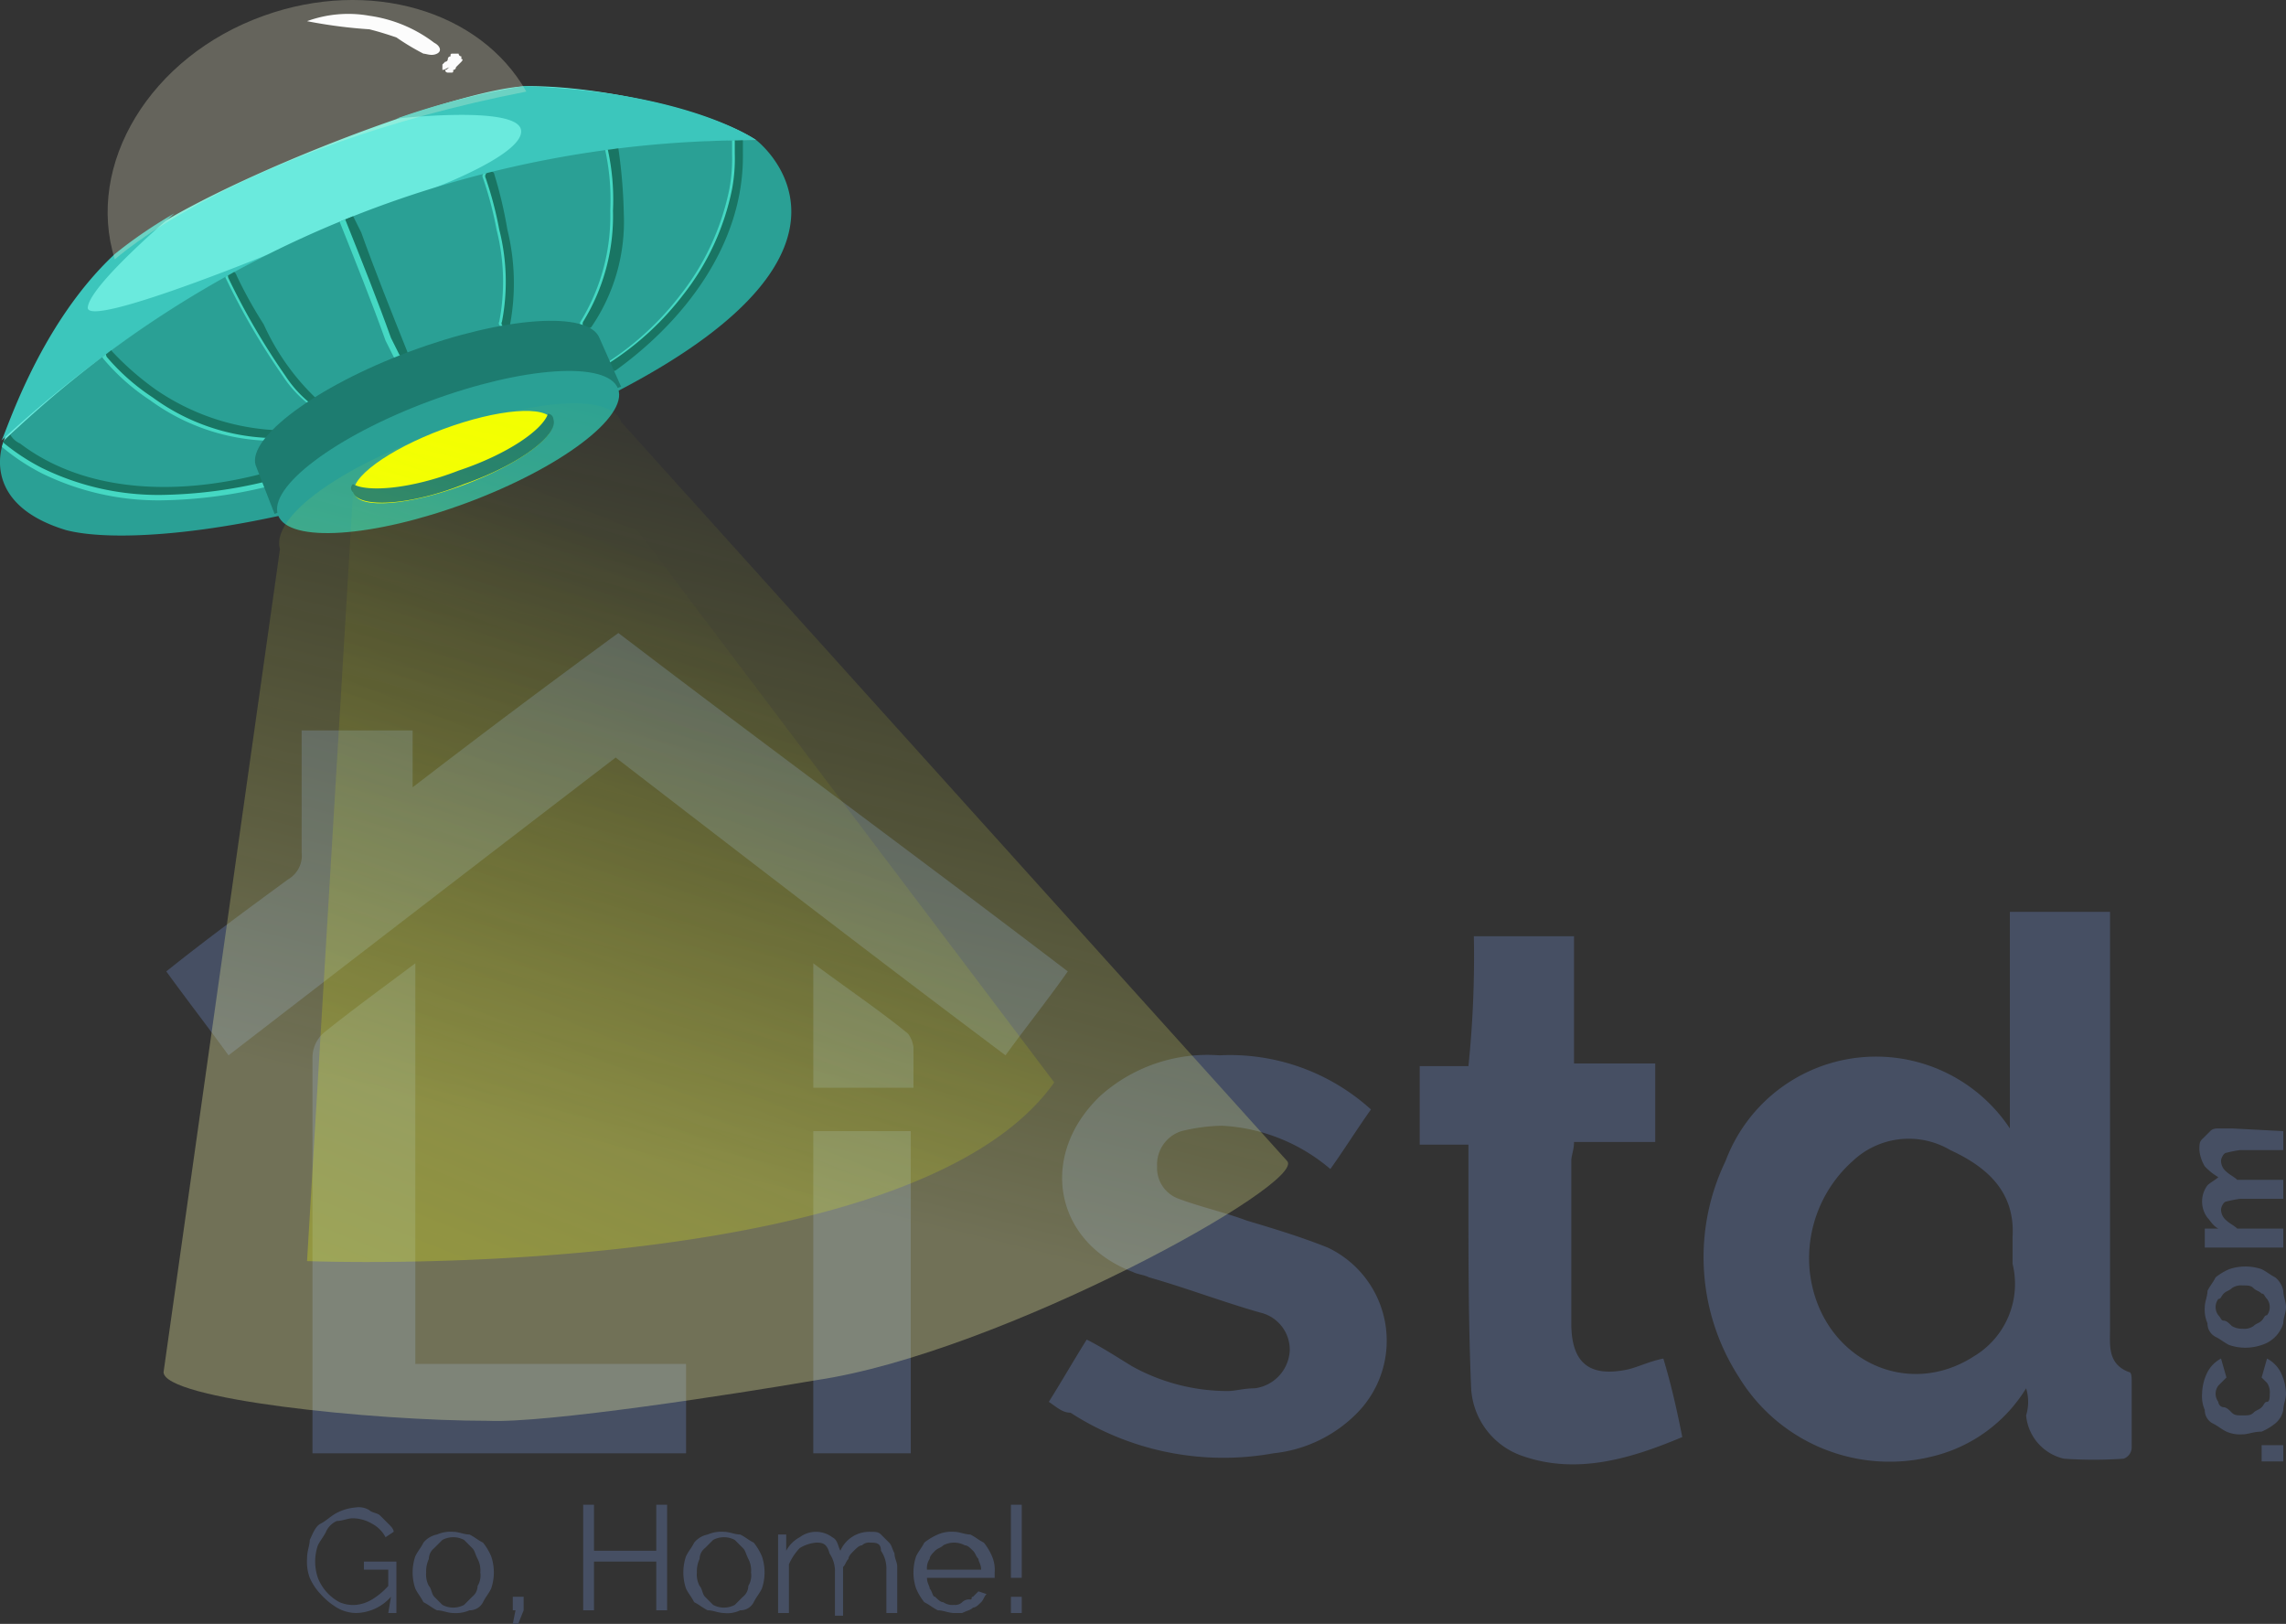 <svg xmlns="http://www.w3.org/2000/svg" xmlns:xlink="http://www.w3.org/1999/xlink" width="84.442" height="59.982" viewBox="0 0 84.442 59.982"><rect x="0" y="0" width="84.442" height="59.982" fill="#333333" stroke="none"/><defs><style>.a{fill:#464f63;}.b{fill:#6aeadd;}.c{fill:#3cc6bc;}.d{fill:#2aa095;}.e{clip-path:url(#a);}.f{fill:#45d8c3;}.g{fill:#197563;}.h{fill:#1d7c70;}.i,.j{opacity:0.56;}.j{fill:url(#b);}.k{fill:#fcfcfc;}.l{fill:#f3ff00;}.m{fill:url(#c);}.n{fill:url(#d);}</style><clipPath id="a"><path d="M.2,16.3s-1,2.3,2.3,3.3c2.7.7,11.1-.3,20.5-5.2,10.1-5.3,5-9.2,5-9.2A39.835,39.835,0,0,0,.2,16.3Z"/></clipPath><radialGradient id="b" cx="0.586" cy="0.757" r="1.124" gradientTransform="matrix(0.62, 0, 0, -1, 0.223, 11.528)" gradientUnits="objectBoundingBox"><stop offset="0" stop-color="#92b1f7" stop-opacity="0"/><stop offset="1" stop-color="#fbf7d7" stop-opacity="0.8"/></radialGradient><linearGradient id="c" x1="0.306" y1="0.714" x2="0.506" y2="-0.003" gradientUnits="objectBoundingBox"><stop offset="0" stop-color="#ffffa8" stop-opacity="0.302"/><stop offset="1" stop-color="#f3ff00" stop-opacity="0"/></linearGradient><linearGradient id="d" x1="0.152" y1="1.144" x2="0.492" y2="0.148" gradientUnits="objectBoundingBox"><stop offset="0.004" stop-color="#f3ff00" stop-opacity="0.302"/><stop offset="0.998" stop-color="#f3ff00" stop-opacity="0"/></linearGradient></defs><g transform="translate(-0.058 -0.018)"><path class="a" d="M14.5,59a1.76,1.76,0,0,1-1.3.6,1.445,1.445,0,0,1-.7-.2,2.651,2.651,0,0,1-.6-.5,2.092,2.092,0,0,1-.4-.6,1.7,1.7,0,0,1-.1-.7c0-.3.1-.5.1-.7.1-.2.2-.5.4-.6s.4-.3.6-.4a1.854,1.854,0,0,1,.7-.2.749.749,0,0,1,.5.1c.1.1.3.1.4.2l.3.3c.1.1.2.2.2.3l-.3.2a1.205,1.205,0,0,0-.5-.5,1.445,1.445,0,0,0-.7-.2c-.2,0-.4.1-.6.1a.781.781,0,0,0-.4.4c-.1.2-.2.3-.3.5a1.85,1.85,0,0,0,0,1.2,1.729,1.729,0,0,0,.8.9,1.268,1.268,0,0,0,.6.1,1.421,1.421,0,0,0,.6-.2,2.651,2.651,0,0,0,.6-.5V58h-.9v-.3h1.2v1.9h-.3l.1-.6Z"/><path class="a" d="M16.8,59.6c-.2,0-.4-.1-.6-.1-.2-.1-.3-.2-.5-.3-.1-.2-.2-.3-.3-.5a1.85,1.85,0,0,1,0-1.2c.1-.2.2-.3.3-.5a.85.85,0,0,1,.5-.3,1.268,1.268,0,0,1,.6-.1c.2,0,.4.1.6.1.2.1.3.2.5.3a2.186,2.186,0,0,1,.3.5,1.85,1.85,0,0,1,0,1.2c-.1.2-.2.3-.3.5a.55.55,0,0,1-.5.3A1.268,1.268,0,0,1,16.8,59.6Zm-1-1.5a.9.9,0,0,0,.1.5c.1.1.1.3.2.4l.3.3a.85.85,0,0,0,.8,0l.3-.3a.52.52,0,0,0,.2-.4.749.749,0,0,0,.1-.5.9.9,0,0,0-.1-.5c-.1-.2-.1-.3-.2-.4l-.3-.3a.85.85,0,0,0-.8,0l-.3.3a.52.52,0,0,0-.2.4A1.087,1.087,0,0,0,15.8,58.1Z"/><path class="a" d="M19,60l.1-.5H19V59h.4v.5l-.2.5Z"/><path class="a" d="M24.7,55.6v3.9h-.4V57.7H22v1.8h-.4V55.6H22v1.7h2.3V55.6Z"/><path class="a" d="M26.8,59.6c-.2,0-.4-.1-.6-.1-.2-.1-.3-.2-.5-.3-.1-.2-.2-.3-.3-.5a1.85,1.85,0,0,1,0-1.2c.1-.2.2-.3.3-.5a.85.85,0,0,1,.5-.3,1.268,1.268,0,0,1,.6-.1c.2,0,.4.1.6.1.2.1.3.2.5.3a2.186,2.186,0,0,1,.3.5,1.85,1.85,0,0,1,0,1.2c-.1.2-.2.3-.3.5a.55.55,0,0,1-.5.3A1.083,1.083,0,0,1,26.8,59.6Zm-1-1.5a.9.9,0,0,0,.1.5c.1.1.1.3.2.4l.3.3a.85.85,0,0,0,.8,0l.3-.3a.52.52,0,0,0,.2-.4.749.749,0,0,0,.1-.5.9.9,0,0,0-.1-.5c-.1-.2-.1-.3-.2-.4l-.3-.3a.85.85,0,0,0-.8,0l-.3.3a.52.52,0,0,0-.2.4A1.087,1.087,0,0,0,25.8,58.1Z"/><path class="a" d="M33.2,59.6h-.4V58a1.165,1.165,0,0,0-.2-.7c0-.3-.2-.3-.4-.3a.367.367,0,0,0-.3.1c-.1,0-.2.1-.3.2s-.2.2-.2.3c-.1.1-.1.2-.2.3v1.8h-.3V58.1a1.165,1.165,0,0,0-.2-.7c-.1-.4-.3-.4-.5-.4a1.421,1.421,0,0,0-.6.2,2.092,2.092,0,0,0-.4.6v1.8h-.4V56.7h.3v.6a1.205,1.205,0,0,1,.5-.5,1,1,0,0,1,1.2,0c.2.1.2.3.3.5a1.167,1.167,0,0,1,1.1-.7c.2,0,.3,0,.4.1l.3.3c.1.1.1.2.2.4,0,.2.1.3.1.5v1.7Z"/><path class="a" d="M35.3,59.6c-.2,0-.4-.1-.6-.1-.2-.1-.3-.2-.5-.3a2.186,2.186,0,0,1-.3-.5,1.85,1.85,0,0,1,0-1.2c.1-.2.2-.3.3-.5a2.186,2.186,0,0,1,.5-.3,1.268,1.268,0,0,1,.6-.1c.2,0,.4.1.6.1.2.1.3.2.5.3a2.186,2.186,0,0,1,.3.5,1.268,1.268,0,0,1,.1.6v.2H34.3c0,.2.1.3.1.4.1.1.1.3.2.3.1.1.2.2.3.2a.6.6,0,0,0,.4.1.367.367,0,0,0,.3-.1.367.367,0,0,1,.3-.1c.1,0,0-.1.1-.1l.2-.2.3.1c-.1.1-.1.2-.2.3s-.2.2-.3.2c-.1.1-.2.1-.4.2Zm1-1.6c0-.2-.1-.3-.1-.4-.1-.1-.1-.2-.2-.3s-.2-.2-.3-.2a.85.85,0,0,0-.8,0c-.1.1-.2.1-.3.2s-.2.2-.2.3a.6.6,0,0,0-.1.4Z"/><path class="a" d="M37.4,58.3V55.6h.4v2.7Zm0,1.3V59h.4v.6Z"/><path class="a" d="M84.4,54h-.8v-.6h.8Z"/><path class="a" d="M82.9,53a1.268,1.268,0,0,1-.6-.1c-.2-.1-.3-.2-.5-.3a.55.55,0,0,1-.3-.5,1.268,1.268,0,0,1-.1-.6,1.884,1.884,0,0,1,.2-.8,1.205,1.205,0,0,1,.5-.5l.2.7-.3.3a.5.5,0,0,0,0,.6.215.215,0,0,0,.2.2c.1,0,.2.1.3.2s.2.1.4.1.3,0,.4-.1.2-.1.3-.2.1-.2.2-.2.1-.2.1-.3a.6.6,0,0,0-.1-.4l-.2-.2.2-.7a1.205,1.205,0,0,1,.5.5,1.884,1.884,0,0,1,.2.8c0,.2-.1.4-.1.6a.85.85,0,0,1-.3.5,2.186,2.186,0,0,1-.5.3C83.3,52.9,83.1,53,82.9,53Z"/><path class="a" d="M84.5,48.3c0,.2-.1.4-.1.6a1.2,1.2,0,0,1-.8.8,1.85,1.85,0,0,1-1.2,0c-.2-.1-.3-.2-.5-.3a.55.55,0,0,1-.3-.5,1.268,1.268,0,0,1-.1-.6c0-.2.1-.4.1-.6.1-.2.2-.3.3-.5a2.186,2.186,0,0,1,.5-.3,1.85,1.85,0,0,1,1.2,0c.2.1.3.2.5.3a.85.85,0,0,1,.3.5C84.4,47.9,84.5,48.1,84.5,48.3Zm-1.6.8a.6.6,0,0,0,.4-.1c.1-.1.2-.1.3-.2s.1-.2.2-.2a.5.5,0,0,0,0-.6c-.1-.1-.1-.2-.2-.2-.1-.1-.2-.1-.3-.2s-.2-.1-.4-.1a.6.6,0,0,0-.4.1c-.1.1-.2.1-.3.2s-.1.2-.2.2a.5.5,0,0,0,0,.6c.1.1.1.2.2.2s.2.1.3.2A.756.756,0,0,0,82.9,49.1Z"/><path class="a" d="M84.4,41.8v.7H82.8a4.331,4.331,0,0,0-.5.1c-.1,0-.2.2-.2.3a.52.52,0,0,0,.2.4c.1.1.3.2.4.3h1.7v.7H82.8a4.331,4.331,0,0,0-.5.1c-.1,0-.2.2-.2.3a.52.52,0,0,0,.2.4c.1.1.3.2.4.3h1.7v.7H81.5v-.7H82c-.2-.1-.3-.3-.4-.4a1,1,0,0,1,0-1.2c.1-.1.3-.2.4-.3a2.181,2.181,0,0,1-.5-.4,1.421,1.421,0,0,1-.2-.6c0-.2,0-.3.1-.4l.3-.3c.1-.1.2-.1.4-.1h.4l1.9.1Z"/><path class="a" d="M74.9,51.3a5.589,5.589,0,0,1-3.4,2.5,6.518,6.518,0,0,1-7.2-2.9,8.171,8.171,0,0,1-.5-8,5.933,5.933,0,0,1,10.5-1.2v-8H78V49.1c0,.6-.1,1.3.7,1.6.1,0,.1.2.1.4v2.4a.446.446,0,0,1-.3.4,16.152,16.152,0,0,1-2.2,0,1.807,1.807,0,0,1-1.4-1.6A1.7,1.7,0,0,0,74.9,51.3Zm-.5-4.6v-1c.1-1.7-1-2.6-2.3-3.2a3.015,3.015,0,0,0-3.6.4,4.817,4.817,0,0,0-1.6,4c.3,3.2,3.5,4.9,6.1,3.2A3.114,3.114,0,0,0,74.4,46.7Z"/><path class="a" d="M8.5,39c-.8-1.1-1.5-2-2.3-3.1,1.5-1.2,3-2.3,4.5-3.4a1.016,1.016,0,0,0,.5-1V27h4.1v2.1c2.6-2,5-3.8,7.6-5.7,5.5,4.2,11.1,8.3,16.6,12.5-.7,1-1.5,2-2.3,3.1-4.8-3.6-9.6-7.3-14.4-11C18.1,31.6,13.3,35.3,8.5,39Z"/><path class="a" d="M38.8,51.8c.5-.8.9-1.5,1.4-2.3.6.3,1.2.7,1.7,1a7.3,7.3,0,0,0,3.5.9c.3,0,.6-.1,1-.1a1.482,1.482,0,0,0,1.3-1.4,1.41,1.41,0,0,0-1.1-1.4c-1.4-.4-2.7-.9-4.1-1.3-.2-.1-.4-.1-.6-.2-2.9-1.1-3.5-4.3-1.2-6.5A5.932,5.932,0,0,1,45.1,39a7.752,7.752,0,0,1,5.6,2c-.5.7-1,1.5-1.5,2.2a6.71,6.71,0,0,0-4-1.6,6.8,6.8,0,0,0-1.5.2,1.291,1.291,0,0,0-.9,1.3,1.206,1.206,0,0,0,.8,1.2c.8.3,1.7.5,2.5.8,1,.3,2,.6,3,1a3.806,3.806,0,0,1,1.1,6.1,5.065,5.065,0,0,1-3.1,1.5,10.408,10.408,0,0,1-7.5-1.5C39.3,52.2,39.1,52,38.8,51.8Z"/><path class="a" d="M54.5,34.6h3.7v4.7h3v2.9h-3c0,.3-.1.5-.1.7v6c0,1.5.7,2,2.1,1.7.4-.1.8-.3,1.3-.4.3,1,.5,1.9.7,2.9-1.9.8-3.9,1.4-5.9.7a2.807,2.807,0,0,1-1.9-2.5c-.1-2.4-.1-4.7-.1-7.1V42.3H52.5V39.4h1.8A39.345,39.345,0,0,0,54.5,34.6Z"/><path class="a" d="M15.4,35.6V50.4h10v3.3H11.6V39.1a1.231,1.231,0,0,1,.5-1C13.1,37.3,14.2,36.5,15.4,35.6Z"/><path class="a" d="M30.1,53.7V41.8h3.6V53.7Z"/><path class="a" d="M33.8,40.2H30.1V35.6c1.2.9,2.4,1.7,3.5,2.6a1.056,1.056,0,0,1,.2.5Z"/><path class="b" d="M.2,16.3s1.4-4.4,4.2-6.9C6.9,7.1,17,3.2,19.6,3.2c2.7,0,6.7.9,8.4,2A42.179,42.179,0,0,0,.2,16.3Z"/><path class="c" d="M4.3,9.4A16.747,16.747,0,0,1,6.5,7.9s-3.2,2.7-3.2,3.5c.1.7,6.7-2,6.7-2A44.152,44.152,0,0,0,.1,16.3C.2,16.3,1.4,12.1,4.3,9.4Z"/><path class="c" d="M19.4,3.2a27.087,27.087,0,0,0-4.7,1.2s4.4-.5,4.6.4S16,7,16,7A42.432,42.432,0,0,1,28,5.2S25.5,3.4,19.4,3.2Z"/><path class="d" d="M.2,16.3s-1,2.3,2.3,3.3c2.7.7,11.1-.3,20.5-5.2,10.1-5.3,5-9.2,5-9.2A39.835,39.835,0,0,0,.2,16.3Z"/><g class="e"><path class="f" d="M.1,16.5a7.837,7.837,0,0,0,1.5,1,9.761,9.761,0,0,0,4.4,1A17.373,17.373,0,0,0,9.9,18c.2-.1.1-.4-.1-.3-3,.8-6.5.8-9-1.1a.781.781,0,0,1-.4-.4c-.3-.1-.5.1-.3.3Z"/><path class="g" d="M.1,16.3a7.837,7.837,0,0,0,1.5,1,9.761,9.761,0,0,0,4.4,1,17.373,17.373,0,0,0,3.9-.5c.2-.1.1-.4-.1-.3-3,.8-6.5.8-9-1.1A.781.781,0,0,1,.4,16c-.3,0-.5.2-.3.3Z"/><path class="f" d="M3.9,13.3a7.965,7.965,0,0,0,1.7,1.5A7.771,7.771,0,0,0,10,16.3a.15.15,0,0,0,0-.3,8.571,8.571,0,0,1-4.3-1.5,10.7,10.7,0,0,1-1.6-1.4c-.1-.2-.4,0-.2.2Z"/><path class="g" d="M4,13.2a7.965,7.965,0,0,0,1.7,1.5,7.771,7.771,0,0,0,4.4,1.5.15.15,0,0,0,0-.3,8.571,8.571,0,0,1-4.3-1.5A10.7,10.7,0,0,1,4.2,13c-.1-.2-.3,0-.2.2Z"/><path class="f" d="M8.4,10.3a25.989,25.989,0,0,0,2.1,3.6,4.3,4.3,0,0,0,.9,1c.2.1.4-.1.2-.2A8.768,8.768,0,0,1,9.7,12a16.179,16.179,0,0,1-1-1.8c-.1-.3-.4-.1-.3.1Z"/><path class="g" d="M8.5,10.3a25.989,25.989,0,0,0,2.1,3.6,4.3,4.3,0,0,0,.9,1c.2.1.4-.1.2-.2A8.768,8.768,0,0,1,9.8,12a16.179,16.179,0,0,1-1-1.8c-.1-.3-.4-.1-.3.1Z"/><path class="f" d="M12.6,8.2c.6,1.5,1.2,3,1.7,4.4l.3.6c.1.2.4.1.3-.1-.6-1.5-1.2-3-1.7-4.4l-.3-.6c0-.2-.3-.1-.3.1Z"/><path class="g" d="M12.8,8.1c.6,1.5,1.2,3,1.7,4.4l.3.6c.1.2.4.1.3-.1-.6-1.5-1.2-3-1.7-4.4L13.1,8c-.1-.2-.4-.1-.3.1Z"/><path class="f" d="M17.9,6.6a13.322,13.322,0,0,1,.5,1.9,7.81,7.81,0,0,1,.1,3.4c-.1.2.3.3.3.1a8.312,8.312,0,0,0-.1-3.5,15.985,15.985,0,0,0-.5-2.1c-.1-.1-.4,0-.3.2Z"/><path class="g" d="M18,6.6a13.322,13.322,0,0,1,.5,1.9,7.81,7.81,0,0,1,.1,3.4c-.1.2.3.3.3.1a8.312,8.312,0,0,0-.1-3.5,15.985,15.985,0,0,0-.5-2.1c-.1-.1-.4,0-.3.2Z"/><path class="f" d="M22.4,5.5a8.578,8.578,0,0,1,.2,2.3,7.44,7.44,0,0,1-1.1,4.1c-.1.2.2.3.3.2A6.888,6.888,0,0,0,23,7.9a19.419,19.419,0,0,0-.2-2.4c-.1-.3-.4-.2-.4,0Z"/><path class="g" d="M22.5,5.5a8.578,8.578,0,0,1,.2,2.3,7.44,7.44,0,0,1-1.1,4.1c-.1.2.2.3.3.2a6.888,6.888,0,0,0,1.2-4.2,19.419,19.419,0,0,0-.2-2.4c-.1-.3-.4-.2-.4,0Z"/><path class="f" d="M27.1,5.2v.5A6.151,6.151,0,0,1,27,7a9.3,9.3,0,0,1-1.8,3.9,10.725,10.725,0,0,1-2.7,2.5c-.2.1,0,.4.2.3,2.5-1.8,4.7-4.6,4.7-7.9V5.2c-.1-.3-.4-.2-.3,0Z"/><path class="g" d="M27.2,5.2v.5A6.151,6.151,0,0,1,27.1,7a9.3,9.3,0,0,1-1.8,3.9,10.725,10.725,0,0,1-2.7,2.5c-.2.1,0,.4.2.3,2.5-1.8,4.7-4.6,4.7-7.9V5.2c0-.3-.3-.2-.3,0Z"/></g><path class="h" d="M22.2,12.5c-.4-1-3.5-.8-7,.5s-6,3.2-5.7,4.2l.7,1.8L23,14.3Z"/><g class="i"><path class="j" d="M19.5,3.4C17.8.4,13.7-.8,9.8.6c-4.2,1.5-6.6,5.5-5.5,9C4.3,9.6,8.8,5.5,19.5,3.4Z"/></g><path class="k" d="M11.4.8a18.1,18.1,0,0,0,2.3.3c.4.1.7.2,1,.3a8.794,8.794,0,0,0,1,.6c.1,0,.3.1.5,0s.1-.3-.1-.4a5.134,5.134,0,0,0-2.4-1,4.438,4.438,0,0,0-2.3.2Z"/><path class="k" d="M16.5,2.5h0v.1h0a.1.1,0,0,0,.1.1h.1c.1,0,.1,0,.1-.1a.1.1,0,0,0,.1-.1l.1-.1.1-.1s.1-.1,0-.1V2.1h0A.1.1,0,0,1,17,2h-.2c-.1,0-.1,0-.1.1a.1.1,0,0,0-.1.1.1.1,0,0,1-.1.1l-.1.1v.2h0c.1,0,.2-.1.3-.1-.1,0-.1.1-.2.1h0c0-.1.1-.1.1-.2h0l.1-.1h0a.1.1,0,0,0,.1-.1h0a.1.1,0,0,0,.1-.1h-.2l-.2.4Z"/><ellipse class="d" cx="6.7" cy="2" rx="6.7" ry="2" transform="translate(9.633 17.176) rotate(-20.401)"/><ellipse class="l" cx="3.9" cy="1.1" rx="3.9" ry="1.1" transform="translate(12.767 17.231) rotate(-20.401)"/><path class="h" d="M20.5,15.5a.215.215,0,0,0-.2-.2c-.2.6-1.5,1.5-3.3,2.1-1.8.7-3.4.8-3.9.5a.187.187,0,0,0,0,.3c.2.6,2.1.5,4.1-.3C19.2,17.2,20.7,16.1,20.5,15.5Z"/><path class="m" d="M47.6,42.9,23,15.6s-.2-1.4-4.8-.2-8.2,3.5-7.8,4.9L6.1,50.7c0,1,7.7,1.8,12,1.8,2.1.1,9.2-1,12.1-1.5C37,50,48.4,43.7,47.6,42.9Z"/><path class="n" d="M13.1,18.2,11.4,46.6S33.7,47.5,39,40L20.5,15.5a.5.5,0,0,0-.5-.3,6.913,6.913,0,0,0-3.7.6C13.8,16.8,13,17.8,13.1,18.2Z"/></g></svg>